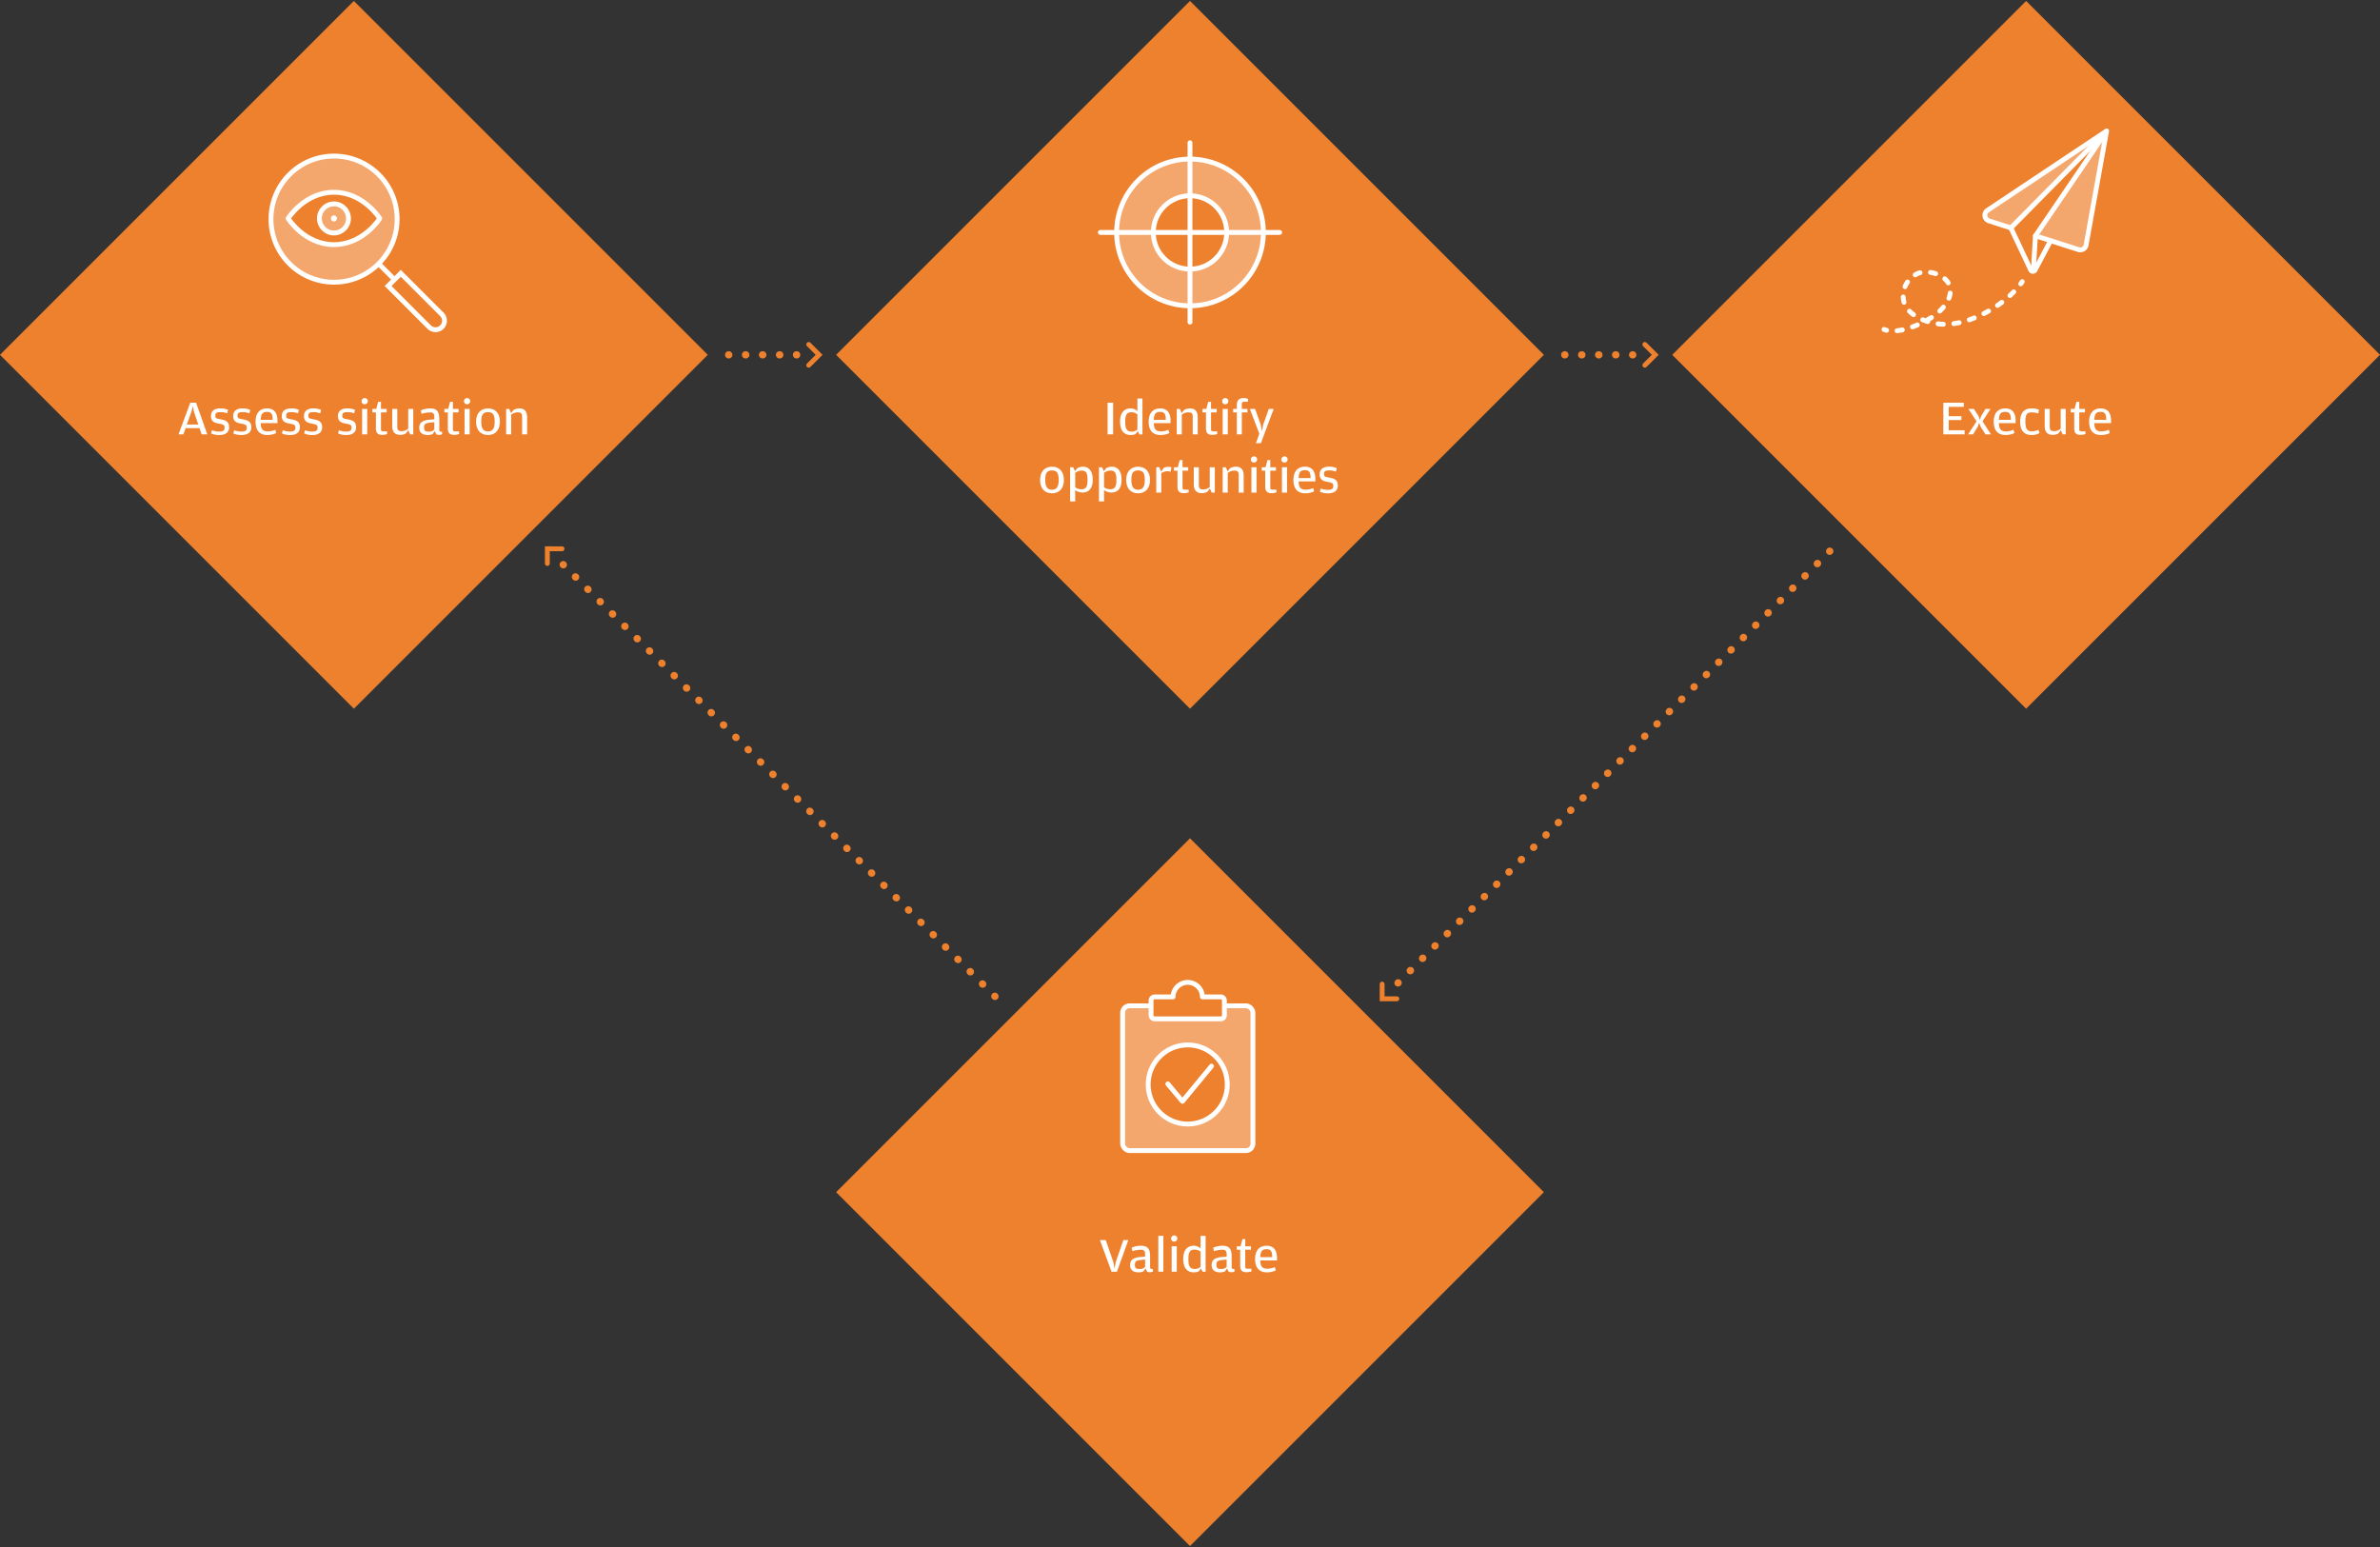<svg id="Layer_1" data-name="Layer 1" xmlns="http://www.w3.org/2000/svg" viewBox="0 0 980 637"><rect x="0" y="0" width="980" height="637" fill="#333333" stroke="none"/><title>LMWP_w980_step6_Internal-emission-reduction</title><rect x="731.245" y="43.071" width="206.076" height="206.076" transform="translate(141.041 632.721) rotate(-45)" style="fill:#ee812d"/><path d="M800.193,165.826h8.422v1.7h-6.201v3.86h5.221v1.581h-5.221v4.2h6.541v1.681h-8.762Z" style="fill:#fff"/><path d="M813.874,173.508l-3.341-5.121h2.24l1.94,3,.54,1.541.48-1.541,1.82-3h2.06l-3.281,5.101,3.481,5.361h-2.26l-2.001-3.161-.62-1.58-.56,1.58-1.921,3.161h-2.06Z" style="fill:#fff"/><path d="M826.055,177.628a8.046,8.046,0,0,0,3.02-.66l.399,1.36a8.823,8.823,0,0,1-3.561.801c-3.301,0-4.961-1.881-4.961-5.501,0-3.761,2-5.462,4.741-5.462,2.881,0,4.28,1.801,4.28,5.081v.98h-6.901C823.153,176.908,824.074,177.628,826.055,177.628Zm1.94-4.761v-.2c0-2.42-.78-3.061-2.281-3.061s-2.52.38-2.641,3.261Z" style="fill:#fff"/><path d="M831.833,173.607c0-3.621,1.64-5.441,4.7-5.441a7.035,7.035,0,0,1,3.101.62l-.38,1.48a7.348,7.348,0,0,0-2.54-.46c-1.801,0-2.721.46-2.721,3.601v.28c0,3.201.94,3.921,2.721,3.921a6.579,6.579,0,0,0,2.641-.62l.42,1.36a6.733,6.733,0,0,1-3.241.78C833.493,179.129,831.833,177.309,831.833,173.607Z" style="fill:#fff"/><path d="M848.514,168.387h2.081v10.462h-1.28l-.761-1.7-.96,1.3a4.715,4.715,0,0,1-2.32.62c-1.98,0-3.341-.94-3.341-3.74v-6.941h2.08v7.341c0,1.52.681,1.801,1.801,1.801a4.247,4.247,0,0,0,2.7-.98Z" style="fill:#fff"/><path d="M854.093,176.368v-6.562h-1.44v-1.42h1.58l.78-2.941h1.16v2.941h2.341v1.42h-2.341v6.821c0,.74.16.98.88.98h1.601l.12,1.08a5.689,5.689,0,0,1-2.141.38C854.873,179.068,854.093,178.228,854.093,176.368Z" style="fill:#fff"/><path d="M865.334,177.628a8.046,8.046,0,0,0,3.021-.66l.399,1.36a8.823,8.823,0,0,1-3.561.801c-3.301,0-4.961-1.881-4.961-5.501,0-3.761,2-5.462,4.741-5.462,2.881,0,4.28,1.801,4.28,5.081v.98h-6.901C862.433,176.908,863.354,177.628,865.334,177.628Zm1.94-4.761v-.2c0-2.42-.78-3.061-2.281-3.061s-2.52.38-2.641,3.261Z" style="fill:#fff"/><rect x="42.68" y="43.071" width="206.076" height="206.076" transform="translate(-60.635 145.832) rotate(-45)" style="fill:#ee812d"/><path d="M78.35,165.826H80.751l4.601,13.022H83.011l-.88-2.561H76.43l-.92,2.561H73.509Zm3.301,8.981-1.82-5.341-.46-2.24-.52,2.24-1.92,5.341Z" style="fill:#fff"/><path d="M86.93,178.469l.36-1.32a8.475,8.475,0,0,0,2.9.56c1.5,0,2.281-.319,2.281-1.56,0-1.16-.3-1.341-2.641-1.78-1.8-.32-2.96-1.041-2.96-3.062,0-2.06,1.44-3.141,3.801-3.141a7.372,7.372,0,0,1,3.241.62l-.36,1.4a7.844,7.844,0,0,0-2.741-.48c-1.42,0-2.14.22-2.14,1.46,0,1.16.52,1.181,2.481,1.56,2.04.38,3.201,1.12,3.201,3.221,0,1.8-1.22,3.181-3.921,3.181A7.784,7.784,0,0,1,86.93,178.469Z" style="fill:#fff"/><path d="M96.069,178.469l.36-1.32a8.476,8.476,0,0,0,2.9.56c1.5,0,2.281-.319,2.281-1.56,0-1.16-.3-1.341-2.641-1.78-1.8-.32-2.96-1.041-2.96-3.062,0-2.06,1.44-3.141,3.801-3.141a7.373,7.373,0,0,1,3.241.62l-.36,1.4a7.843,7.843,0,0,0-2.741-.48c-1.42,0-2.14.22-2.14,1.46,0,1.16.52,1.181,2.48,1.56,2.041.38,3.201,1.12,3.201,3.221,0,1.8-1.22,3.181-3.921,3.181A7.784,7.784,0,0,1,96.069,178.469Z" style="fill:#fff"/><path d="M110.33,177.628a8.046,8.046,0,0,0,3.02-.66l.4,1.36a8.824,8.824,0,0,1-3.561.801c-3.301,0-4.961-1.881-4.961-5.501,0-3.761,2-5.462,4.741-5.462,2.881,0,4.281,1.801,4.281,5.081v.98h-6.901C107.429,176.908,108.35,177.628,110.33,177.628Zm1.94-4.761v-.2c0-2.42-.78-3.061-2.281-3.061s-2.52.38-2.641,3.261Z" style="fill:#fff"/><path d="M116.089,178.469l.36-1.32a8.476,8.476,0,0,0,2.9.56c1.5,0,2.281-.319,2.281-1.56,0-1.16-.3-1.341-2.641-1.78-1.8-.32-2.96-1.041-2.96-3.062,0-2.06,1.44-3.141,3.801-3.141a7.372,7.372,0,0,1,3.241.62l-.36,1.4a7.844,7.844,0,0,0-2.741-.48c-1.42,0-2.14.22-2.14,1.46,0,1.16.52,1.181,2.481,1.56,2.04.38,3.201,1.12,3.201,3.221,0,1.8-1.22,3.181-3.921,3.181A7.784,7.784,0,0,1,116.089,178.469Z" style="fill:#fff"/><path d="M125.228,178.469l.36-1.32a8.475,8.475,0,0,0,2.9.56c1.5,0,2.281-.319,2.281-1.56,0-1.16-.3-1.341-2.641-1.78-1.8-.32-2.96-1.041-2.96-3.062,0-2.06,1.44-3.141,3.801-3.141a7.373,7.373,0,0,1,3.241.62l-.36,1.4a7.843,7.843,0,0,0-2.741-.48c-1.42,0-2.14.22-2.14,1.46,0,1.16.52,1.181,2.48,1.56,2.041.38,3.201,1.12,3.201,3.221,0,1.8-1.22,3.181-3.921,3.181A7.784,7.784,0,0,1,125.228,178.469Z" style="fill:#fff"/><path d="M139.208,178.469l.36-1.32a8.475,8.475,0,0,0,2.9.56c1.5,0,2.281-.319,2.281-1.56,0-1.16-.3-1.341-2.641-1.78-1.8-.32-2.96-1.041-2.96-3.062,0-2.06,1.44-3.141,3.801-3.141a7.373,7.373,0,0,1,3.241.62l-.36,1.4a7.843,7.843,0,0,0-2.741-.48c-1.42,0-2.14.22-2.14,1.46,0,1.16.52,1.181,2.48,1.56,2.041.38,3.201,1.12,3.201,3.221,0,1.8-1.22,3.181-3.921,3.181A7.784,7.784,0,0,1,139.208,178.469Z" style="fill:#fff"/><path d="M148.888,165.206a1.28,1.28,0,1,1,1.28,1.26A1.224,1.224,0,0,1,148.888,165.206Zm.22,3.181h2.101v10.462h-2.101Z" style="fill:#fff"/><path d="M154.787,176.368v-6.562h-1.44v-1.42h1.581l.78-2.941h1.16v2.941h2.34v1.42h-2.34v6.821c0,.74.16.98.88.98h1.6l.12,1.08a5.694,5.694,0,0,1-2.141.38C155.567,179.068,154.787,178.228,154.787,176.368Z" style="fill:#fff"/><path d="M168.088,168.387h2.08v10.462h-1.28l-.76-1.7-.96,1.3a4.715,4.715,0,0,1-2.321.62c-1.98,0-3.34-.94-3.34-3.74v-6.941h2.08v7.341c0,1.52.68,1.801,1.801,1.801a4.248,4.248,0,0,0,2.7-.98Z" style="fill:#fff"/><path d="M178.828,171.927c0-1.54-.28-2.12-1.88-2.12a11.927,11.927,0,0,0-3.341.601l-.34-1.421a9.826,9.826,0,0,1,3.801-.82c2.76,0,3.821,1.2,3.821,4.401v4.4c0,.601.16.761.7.761h.4l.1,1.04a2.539,2.539,0,0,1-1.28.3,2.957,2.957,0,0,1-1.14-.2l-.66-1.34-.84,1.181a4.684,4.684,0,0,1-2.041.42c-1.88,0-3.48-.761-3.48-3.001,0-2.141,1.36-3.061,4.281-3.32l1.9-.16Zm0,1.921-1.76.18c-1.88.2-2.441.561-2.441,1.98v.061c0,1.3.48,1.66,1.96,1.66a2.678,2.678,0,0,0,2.241-.88Z" style="fill:#fff"/><path d="M184.407,176.368v-6.562h-1.44v-1.42h1.581l.78-2.941h1.16v2.941h2.34v1.42h-2.34v6.821c0,.74.16.98.88.98h1.601l.12,1.08a5.693,5.693,0,0,1-2.141.38C185.187,179.068,184.407,178.228,184.407,176.368Z" style="fill:#fff"/><path d="M191.066,165.206a1.28,1.28,0,1,1,1.28,1.26A1.224,1.224,0,0,1,191.066,165.206Zm.22,3.181h2.101v10.462h-2.101Z" style="fill:#fff"/><path d="M196.026,173.648c0-3.581,2.02-5.481,4.921-5.481,2.88,0,4.901,1.9,4.901,5.422,0,3.58-1.96,5.541-4.901,5.541C197.986,179.129,196.026,177.168,196.026,173.648Zm7.662.16v-.34c0-3.041-1.02-3.761-2.741-3.761-1.76,0-2.781.74-2.781,3.681v.34c0,3.041,1.12,3.921,2.781,3.921C202.567,177.648,203.688,176.769,203.688,173.808Z" style="fill:#fff"/><path d="M211.387,168.847a5.264,5.264,0,0,1,2.4-.681c2,0,3.261.961,3.261,3.761v6.922h-2.061v-7.262c0-1.54-.66-1.8-1.8-1.8a4.142,4.142,0,0,0-2.701.98v8.082h-2.08V168.387h1.28l.76,1.72Z" style="fill:#fff"/><rect x="386.962" y="43.071" width="206.076" height="206.076" transform="translate(40.203 389.277) rotate(-45)" style="fill:#ee812d"/><path d="M456.061,165.826h2.28v13.022h-2.28Z" style="fill:#fff"/><path d="M468.342,164.086h2.081v14.803h-1.28l-.58-1.34-1.04,1.22a5.293,5.293,0,0,1-1.88.36c-2.741,0-4.441-1.681-4.441-5.581,0-3.881,2-5.382,4.261-5.382a3.925,3.925,0,0,1,2.88,1.141Zm0,6.52a3.753,3.753,0,0,0-2.5-.84c-1.38,0-2.5.5-2.5,3.56v.62c0,3.001.92,3.781,2.681,3.781a3.455,3.455,0,0,0,2.32-.86Z" style="fill:#fff"/><path d="M478.082,177.628a8.046,8.046,0,0,0,3.021-.66l.4,1.36a8.824,8.824,0,0,1-3.561.801c-3.301,0-4.961-1.881-4.961-5.501,0-3.761,2-5.462,4.741-5.462,2.881,0,4.281,1.801,4.281,5.081v.98h-6.901C475.181,176.908,476.101,177.628,478.082,177.628Zm1.94-4.761v-.2c0-2.42-.78-3.061-2.281-3.061s-2.52.38-2.641,3.261Z" style="fill:#fff"/><path d="M487.521,168.847a5.264,5.264,0,0,1,2.4-.681c2,0,3.26.961,3.26,3.761v6.922h-2.06v-7.262c0-1.54-.66-1.8-1.8-1.8a4.142,4.142,0,0,0-2.701.98v8.082H484.54V168.387h1.28l.76,1.72Z" style="fill:#fff"/><path d="M496.58,176.368v-6.562H495.14v-1.42h1.58l.78-2.941h1.16v2.941h2.341v1.42H498.66v6.821c0,.74.16.98.88.98h1.601l.12,1.08a5.689,5.689,0,0,1-2.141.38C497.36,179.068,496.58,178.228,496.58,176.368Z" style="fill:#fff"/><path d="M503.24,165.206a1.28,1.28,0,1,1,1.28,1.26A1.224,1.224,0,0,1,503.24,165.206Zm.22,3.181h2.1v10.462H503.46Z" style="fill:#fff"/><path d="M507.779,169.807v-1.42h1.5v-1.56c0-2.001,1.02-2.921,2.701-2.921a4.636,4.636,0,0,1,1.96.4l-.12,1.14h-1.54c-.66,0-.94.261-.94.94v2.001h2.32v1.42h-2.32v9.042h-2.061v-9.042Z" style="fill:#fff"/><path d="M518.54,178.589l-3.881-10.202h2.16l2.301,6.461.52,2.74.5-2.74,2.3-6.461h2.021L519.2,182.489H517.14Z" style="fill:#fff"/><path d="M428.262,197.648c0-3.581,2.02-5.481,4.921-5.481,2.88,0,4.901,1.9,4.901,5.422,0,3.58-1.96,5.541-4.901,5.541C430.222,203.129,428.262,201.168,428.262,197.648Zm7.662.16v-.34c0-3.041-1.02-3.761-2.741-3.761-1.76,0-2.781.74-2.781,3.681v.34c0,3.041,1.12,3.921,2.781,3.921C434.803,201.648,435.923,200.769,435.923,197.808Z" style="fill:#fff"/><path d="M443.602,192.786a5.036,5.036,0,0,1,2.2-.62c2.681,0,4.141,1.841,4.141,5.422,0,3.52-1.581,5.221-4.221,5.221a5.09,5.09,0,0,1-3.001-1v4.681h-2.081V192.387h1.28l.72,1.64Zm1.62,8.683c1.661,0,2.58-.7,2.58-3.642v-.479c0-2.981-.86-3.581-2.5-3.581a4.291,4.291,0,0,0-2.58.94v5.921A4.222,4.222,0,0,0,445.222,201.469Z" style="fill:#fff"/><path d="M455.482,192.786a5.037,5.037,0,0,1,2.2-.62c2.681,0,4.141,1.841,4.141,5.422,0,3.52-1.58,5.221-4.221,5.221a5.09,5.09,0,0,1-3.001-1v4.681H452.521V192.387h1.28l.72,1.64Zm1.62,8.683c1.661,0,2.58-.7,2.58-3.642v-.479c0-2.981-.86-3.581-2.5-3.581a4.291,4.291,0,0,0-2.58.94v5.921A4.222,4.222,0,0,0,457.102,201.469Z" style="fill:#fff"/><path d="M463.721,197.648c0-3.581,2.02-5.481,4.921-5.481,2.88,0,4.901,1.9,4.901,5.422,0,3.58-1.96,5.541-4.901,5.541C465.681,203.129,463.721,201.168,463.721,197.648Zm7.662.16v-.34c0-3.041-1.02-3.761-2.741-3.761-1.76,0-2.781.74-2.781,3.681v.34c0,3.041,1.12,3.921,2.781,3.921C470.262,201.648,471.383,200.769,471.383,197.808Z" style="fill:#fff"/><path d="M479.182,192.666a4.335,4.335,0,0,1,1.86-.439,3.94,3.94,0,0,1,1.3.18l-.32,1.82a5.249,5.249,0,0,0-1.42-.18,4.18,4.18,0,0,0-2.42.8v8.002h-2.081V192.387h1.28l.74,1.8Z" style="fill:#fff"/><path d="M484.841,200.368v-6.562H483.4v-1.42h1.581l.78-2.941h1.16v2.941h2.34v1.42h-2.34v6.821c0,.74.16.98.88.98h1.601l.12,1.08a5.694,5.694,0,0,1-2.141.38C485.621,203.068,484.841,202.228,484.841,200.368Z" style="fill:#fff"/><path d="M498.142,192.387h2.081v10.462h-1.28l-.761-1.7-.96,1.3a4.714,4.714,0,0,1-2.32.62c-1.98,0-3.341-.94-3.341-3.74v-6.941h2.08v7.341c0,1.52.681,1.801,1.801,1.801a4.247,4.247,0,0,0,2.7-.98Z" style="fill:#fff"/><path d="M506.441,192.847a5.26,5.26,0,0,1,2.4-.681c2,0,3.261.961,3.261,3.761v6.922h-2.06v-7.262c0-1.54-.66-1.8-1.801-1.8a4.141,4.141,0,0,0-2.7.98v8.082H503.46V192.387h1.28l.761,1.72Z" style="fill:#fff"/><path d="M515.08,189.206a1.28,1.28,0,1,1,1.28,1.26A1.224,1.224,0,0,1,515.08,189.206Zm.22,3.181H517.4v10.462H515.3Z" style="fill:#fff"/><path d="M520.98,200.368v-6.562h-1.44v-1.42h1.581l.78-2.941h1.16v2.941h2.34v1.42h-2.34v6.821c0,.74.16.98.88.98h1.601l.12,1.08a5.697,5.697,0,0,1-2.141.38C521.76,203.068,520.98,202.228,520.98,200.368Z" style="fill:#fff"/><path d="M527.64,189.206a1.28,1.28,0,1,1,1.28,1.26A1.224,1.224,0,0,1,527.64,189.206Zm.22,3.181H529.96v10.462h-2.101Z" style="fill:#fff"/><path d="M537.7,201.628a8.046,8.046,0,0,0,3.02-.66l.4,1.36a8.824,8.824,0,0,1-3.561.801c-3.301,0-4.961-1.881-4.961-5.501,0-3.761,2-5.462,4.74-5.462,2.881,0,4.281,1.801,4.281,5.081v.98H534.72C534.8,200.908,535.72,201.628,537.7,201.628Zm1.94-4.761v-.2c0-2.42-.78-3.061-2.28-3.061s-2.521.38-2.641,3.261Z" style="fill:#fff"/><path d="M543.459,202.469l.36-1.32a8.471,8.471,0,0,0,2.9.56c1.5,0,2.28-.319,2.28-1.56,0-1.16-.3-1.341-2.641-1.78-1.8-.32-2.96-1.041-2.96-3.062,0-2.06,1.44-3.141,3.801-3.141a7.37,7.37,0,0,1,3.24.62l-.36,1.4a7.841,7.841,0,0,0-2.74-.48c-1.42,0-2.141.22-2.141,1.46,0,1.16.52,1.181,2.481,1.56,2.041.38,3.201,1.12,3.201,3.221,0,1.8-1.221,3.181-3.921,3.181A7.788,7.788,0,0,1,543.459,202.469Z" style="fill:#fff"/><rect x="386.962" y="387.853" width="206.076" height="206.076" transform="translate(-203.595 490.261) rotate(-45)" style="fill:#ee812d"/><path d="M452.911,510.609h2.4l3.121,9.062.5,2.661.5-2.661,3.121-9.062h2.061l-4.701,13.042h-2.221Z" style="fill:#fff"/><path d="M471.512,516.71c0-1.54-.28-2.12-1.88-2.12a11.927,11.927,0,0,0-3.341.601l-.34-1.421a9.826,9.826,0,0,1,3.801-.82c2.76,0,3.821,1.2,3.821,4.401v4.4c0,.601.16.761.7.761h.4l.1,1.04a2.539,2.539,0,0,1-1.28.3,2.957,2.957,0,0,1-1.14-.2l-.66-1.34-.84,1.181a4.682,4.682,0,0,1-2.041.42c-1.88,0-3.48-.761-3.48-3.001,0-2.141,1.36-3.061,4.281-3.32l1.9-.16Zm0,1.921-1.76.18c-1.88.2-2.441.561-2.441,1.98v.061c0,1.3.48,1.66,1.96,1.66a2.678,2.678,0,0,0,2.24-.88Z" style="fill:#fff"/><path d="M476.95,508.869h2.081v14.763H476.95Z" style="fill:#fff"/><path d="M482.231,509.989a1.28,1.28,0,1,1,1.28,1.26A1.224,1.224,0,0,1,482.231,509.989Zm.22,3.181h2.101v10.462H482.45Z" style="fill:#fff"/><path d="M494.352,508.869h2.08v14.803h-1.28l-.58-1.34-1.04,1.22a5.287,5.287,0,0,1-1.88.36c-2.741,0-4.441-1.681-4.441-5.581,0-3.881,2-5.382,4.261-5.382a3.928,3.928,0,0,1,2.881,1.141Zm0,6.52a3.754,3.754,0,0,0-2.501-.84c-1.38,0-2.5.5-2.5,3.561v.62c0,3.001.92,3.781,2.681,3.781a3.458,3.458,0,0,0,2.32-.86Z" style="fill:#fff"/><path d="M505.091,516.71c0-1.54-.28-2.12-1.88-2.12a11.924,11.924,0,0,0-3.341.601l-.34-1.421a9.826,9.826,0,0,1,3.801-.82c2.76,0,3.82,1.2,3.82,4.401v4.4c0,.601.16.761.7.761h.4l.1,1.04a2.539,2.539,0,0,1-1.28.3,2.955,2.955,0,0,1-1.14-.2l-.66-1.34-.841,1.181a4.68,4.68,0,0,1-2.04.42c-1.881,0-3.48-.761-3.48-3.001,0-2.141,1.36-3.061,4.28-3.32l1.9-.16Zm0,1.921-1.76.18c-1.881.2-2.44.561-2.44,1.98v.061c0,1.3.479,1.66,1.96,1.66a2.677,2.677,0,0,0,2.24-.88Z" style="fill:#fff"/><path d="M510.67,521.151V514.59h-1.44v-1.42h1.58l.78-2.941h1.16V513.17h2.341v1.42H512.75v6.821c0,.74.16.981.88.981h1.601l.12,1.08a5.689,5.689,0,0,1-2.141.38C511.45,523.852,510.67,523.012,510.67,521.151Z" style="fill:#fff"/><path d="M521.91,522.411a8.046,8.046,0,0,0,3.02-.66l.4,1.36a8.824,8.824,0,0,1-3.561.801c-3.301,0-4.961-1.881-4.961-5.501,0-3.761,2-5.462,4.74-5.462,2.881,0,4.281,1.801,4.281,5.081v.98H518.93C519.01,521.691,519.93,522.411,521.91,522.411Zm1.94-4.761v-.2c0-2.42-.78-3.061-2.28-3.061s-2.52.38-2.641,3.261Z" style="fill:#fff"/><rect x="462.258" y="414.157" width="53.653" height="59.615" rx="2.85" style="fill:none;stroke:#fff;stroke-linecap:round;stroke-linejoin:round;stroke-width:2px"/><rect x="462.239" y="414.157" width="53.653" height="59.615" rx="2.85" style="fill:#fff;opacity:0.3"/><path d="M495.106,410.474a6.041,6.041,0,0,0-12.081,0h-7.551a1.51,1.51,0,0,0-1.51,1.51v6.041a1.51,1.51,0,0,0,1.51,1.51h27.183a1.51,1.51,0,0,0,1.51-1.51v-6.041a1.51,1.51,0,0,0-1.51-1.51Z" style="fill:#ee812d;stroke:#fff;stroke-linecap:round;stroke-linejoin:round;stroke-width:2px"/><circle cx="489.066" cy="446.553" r="16.289" style="fill:#ee812d;stroke:#fff;stroke-linecap:round;stroke-linejoin:round;stroke-width:2px"/><path d="M498.845,438.997,486.9,453.479l-6.026-7.155" style="fill:none;stroke:#fff;stroke-linecap:round;stroke-linejoin:round;stroke-width:2px"/><circle cx="137.551" cy="90.232" r="25.97" style="fill:#fff;opacity:0.3"/><line x1="155.911" y1="108.592" x2="162.513" y2="115.194" style="fill:none;stroke:#fff;stroke-width:2px"/><circle cx="137.551" cy="90.232" r="25.97" style="fill:none;stroke:#fff;stroke-linecap:round;stroke-linejoin:round;stroke-width:2px"/><path d="M181.943,134.681h0a3.694,3.694,0,0,1-5.224,0L159.8,117.763l5.224-5.224,16.918,16.918A3.694,3.694,0,0,1,181.943,134.681Z" style="fill:none;stroke:#fff;stroke-width:2px"/><path d="M156.37,89.944s-6.737-10.781-18.867-10.781-18.867,10.781-18.867,10.781,6.737,10.781,18.867,10.781S156.37,89.944,156.37,89.944Z" style="fill:#ee812d;stroke:#fff;stroke-linecap:round;stroke-linejoin:round;stroke-width:2px"/><circle cx="137.503" cy="89.944" r="5.99" style="fill:#fff;opacity:0.3"/><path d="M137.503,88.702a1.242,1.242,0,1,0,1.242,1.242,1.242,1.242,0,0,0-1.242-1.242h0" style="fill:#fff"/><circle cx="137.503" cy="89.944" r="5.99" style="fill:none;stroke:#fff;stroke-linecap:round;stroke-linejoin:round;stroke-width:2px"/><circle cx="490" cy="95.708" r="30.211" style="fill:#fff;opacity:0.3"/><circle cx="490" cy="95.708" r="15.106" style="fill:#ee812d;stroke:#fff;stroke-linecap:round;stroke-linejoin:round;stroke-width:2px"/><line x1="490" y1="58.783" x2="490" y2="132.632" style="fill:none;stroke:#fff;stroke-linecap:round;stroke-linejoin:round;stroke-width:2px"/><line x1="526.925" y1="95.708" x2="453.075" y2="95.708" style="fill:none;stroke:#fff;stroke-linecap:round;stroke-linejoin:round;stroke-width:2px"/><circle cx="490" cy="95.708" r="30.211" style="fill:none;stroke:#fff;stroke-linecap:round;stroke-linejoin:round;stroke-width:2px"/><g style="opacity:0.3"><path d="M828.003,93.841l39.431-39.922L818.395,86.593a2.445,2.445,0,0,0,.61,4.362l8.988,2.887Z" style="fill:#fff"/><path d="M838.122,97.091l17.713,5.683a2.441,2.441,0,0,0,3.15-1.904l8.449-46.951-29.312,43.17Z" style="fill:#fff"/></g><line x1="828.003" y1="93.841" x2="865.391" y2="55.993" style="fill:none;stroke:#fff;stroke-linecap:round;stroke-linejoin:round;stroke-width:2px"/><path d="M838.122,97.091l17.713,5.683a2.441,2.441,0,0,0,3.15-1.904l8.449-46.951L818.395,86.593a2.445,2.445,0,0,0,.61,4.362l8.988,2.887" style="fill:none;stroke:#fff;stroke-linecap:round;stroke-linejoin:round;stroke-width:2px"/><path d="M828.003,93.841l8.173,17.313a1,1,0,0,0,1.788.041l6.407-12.097" style="fill:none;stroke:#fff;stroke-linecap:round;stroke-linejoin:round;stroke-width:2px"/><polyline points="866.131 55.932 838.121 97.089 837.309 110.699" style="fill:none;stroke:#fff;stroke-linecap:round;stroke-linejoin:round;stroke-width:2px"/><path d="M775.77,135.664a8.684,8.684,0,0,0,1.046.319" style="fill:none;stroke:#fff;stroke-linecap:round;stroke-linejoin:round;stroke-width:2px"/><path d="M781.152,136.184c5.115-.536,10.863-3.331,14.306-5.54,4.07-2.611,9.181-7.951,7.18-13.251-1.636-4.333-8.555-6.443-12.807-4.848a10.132,10.132,0,0,0-5.85,11.821c2.143,6.891,12.445,9.622,18.658,9.118,9.736-.789,21.3-7.121,28.047-14.922" style="fill:none;stroke:#fff;stroke-linecap:round;stroke-linejoin:round;stroke-width:2px;stroke-dasharray:2.18,4.361"/><path d="M832.058,116.867q.332-.441.642-.885" style="fill:none;stroke:#fff;stroke-linecap:round;stroke-linejoin:round;stroke-width:2px"/><line x1="300.031" y1="146.109" x2="300.081" y2="146.109" style="fill:none;stroke:#ee812d;stroke-linecap:round;stroke-linejoin:round;stroke-width:3px"/><line x1="306.982" y1="146.109" x2="324.53" y2="146.109" style="fill:none;stroke:#ee812d;stroke-linecap:round;stroke-linejoin:round;stroke-width:3px;stroke-dasharray:0.099,6.901"/><line x1="327.981" y1="146.109" x2="328.031" y2="146.109" style="fill:none;stroke:#ee812d;stroke-linecap:round;stroke-linejoin:round;stroke-width:3px"/><polyline points="333.002 150.385 337.282 146.109 333.002 141.832" style="fill:none;stroke:#ee812d;stroke-linecap:round;stroke-miterlimit:10;stroke-width:2px"/><line x1="644.313" y1="146.109" x2="644.363" y2="146.109" style="fill:none;stroke:#ee812d;stroke-linecap:round;stroke-linejoin:round;stroke-width:3px"/><line x1="651.264" y1="146.109" x2="668.813" y2="146.109" style="fill:none;stroke:#ee812d;stroke-linecap:round;stroke-linejoin:round;stroke-width:3px;stroke-dasharray:0.099,6.901"/><line x1="672.263" y1="146.109" x2="672.313" y2="146.109" style="fill:none;stroke:#ee812d;stroke-linecap:round;stroke-linejoin:round;stroke-width:3px"/><polyline points="677.284 150.385 681.565 146.109 677.284 141.832" style="fill:none;stroke:#ee812d;stroke-linecap:round;stroke-miterlimit:10;stroke-width:2px"/><line x1="753.424" y1="226.968" x2="753.388" y2="227.003" style="fill:none;stroke:#ee812d;stroke-linecap:round;stroke-linejoin:round;stroke-width:3px"/><line x1="748.381" y1="232.01" x2="578.198" y2="402.193" style="fill:none;stroke:#ee812d;stroke-linecap:round;stroke-linejoin:round;stroke-width:3px;stroke-dasharray:0.101,7.082"/><line x1="575.694" y1="404.697" x2="575.659" y2="404.733" style="fill:none;stroke:#ee812d;stroke-linecap:round;stroke-linejoin:round;stroke-width:3px"/><polyline points="569.12 405.224 569.117 411.275 575.167 411.271" style="fill:none;stroke:#ee812d;stroke-linecap:round;stroke-miterlimit:10;stroke-width:2px"/><line x1="409.682" y1="410.274" x2="409.647" y2="410.239" style="fill:none;stroke:#ee812d;stroke-linecap:round;stroke-linejoin:round;stroke-width:3px"/><line x1="404.639" y1="405.232" x2="234.456" y2="235.049" style="fill:none;stroke:#ee812d;stroke-linecap:round;stroke-linejoin:round;stroke-width:3px;stroke-dasharray:0.101,7.082"/><line x1="231.952" y1="232.545" x2="231.917" y2="232.51" style="fill:none;stroke:#ee812d;stroke-linecap:round;stroke-linejoin:round;stroke-width:3px"/><polyline points="231.426 225.971 225.375 225.967 225.378 232.018" style="fill:none;stroke:#ee812d;stroke-linecap:round;stroke-miterlimit:10;stroke-width:2px"/></svg>